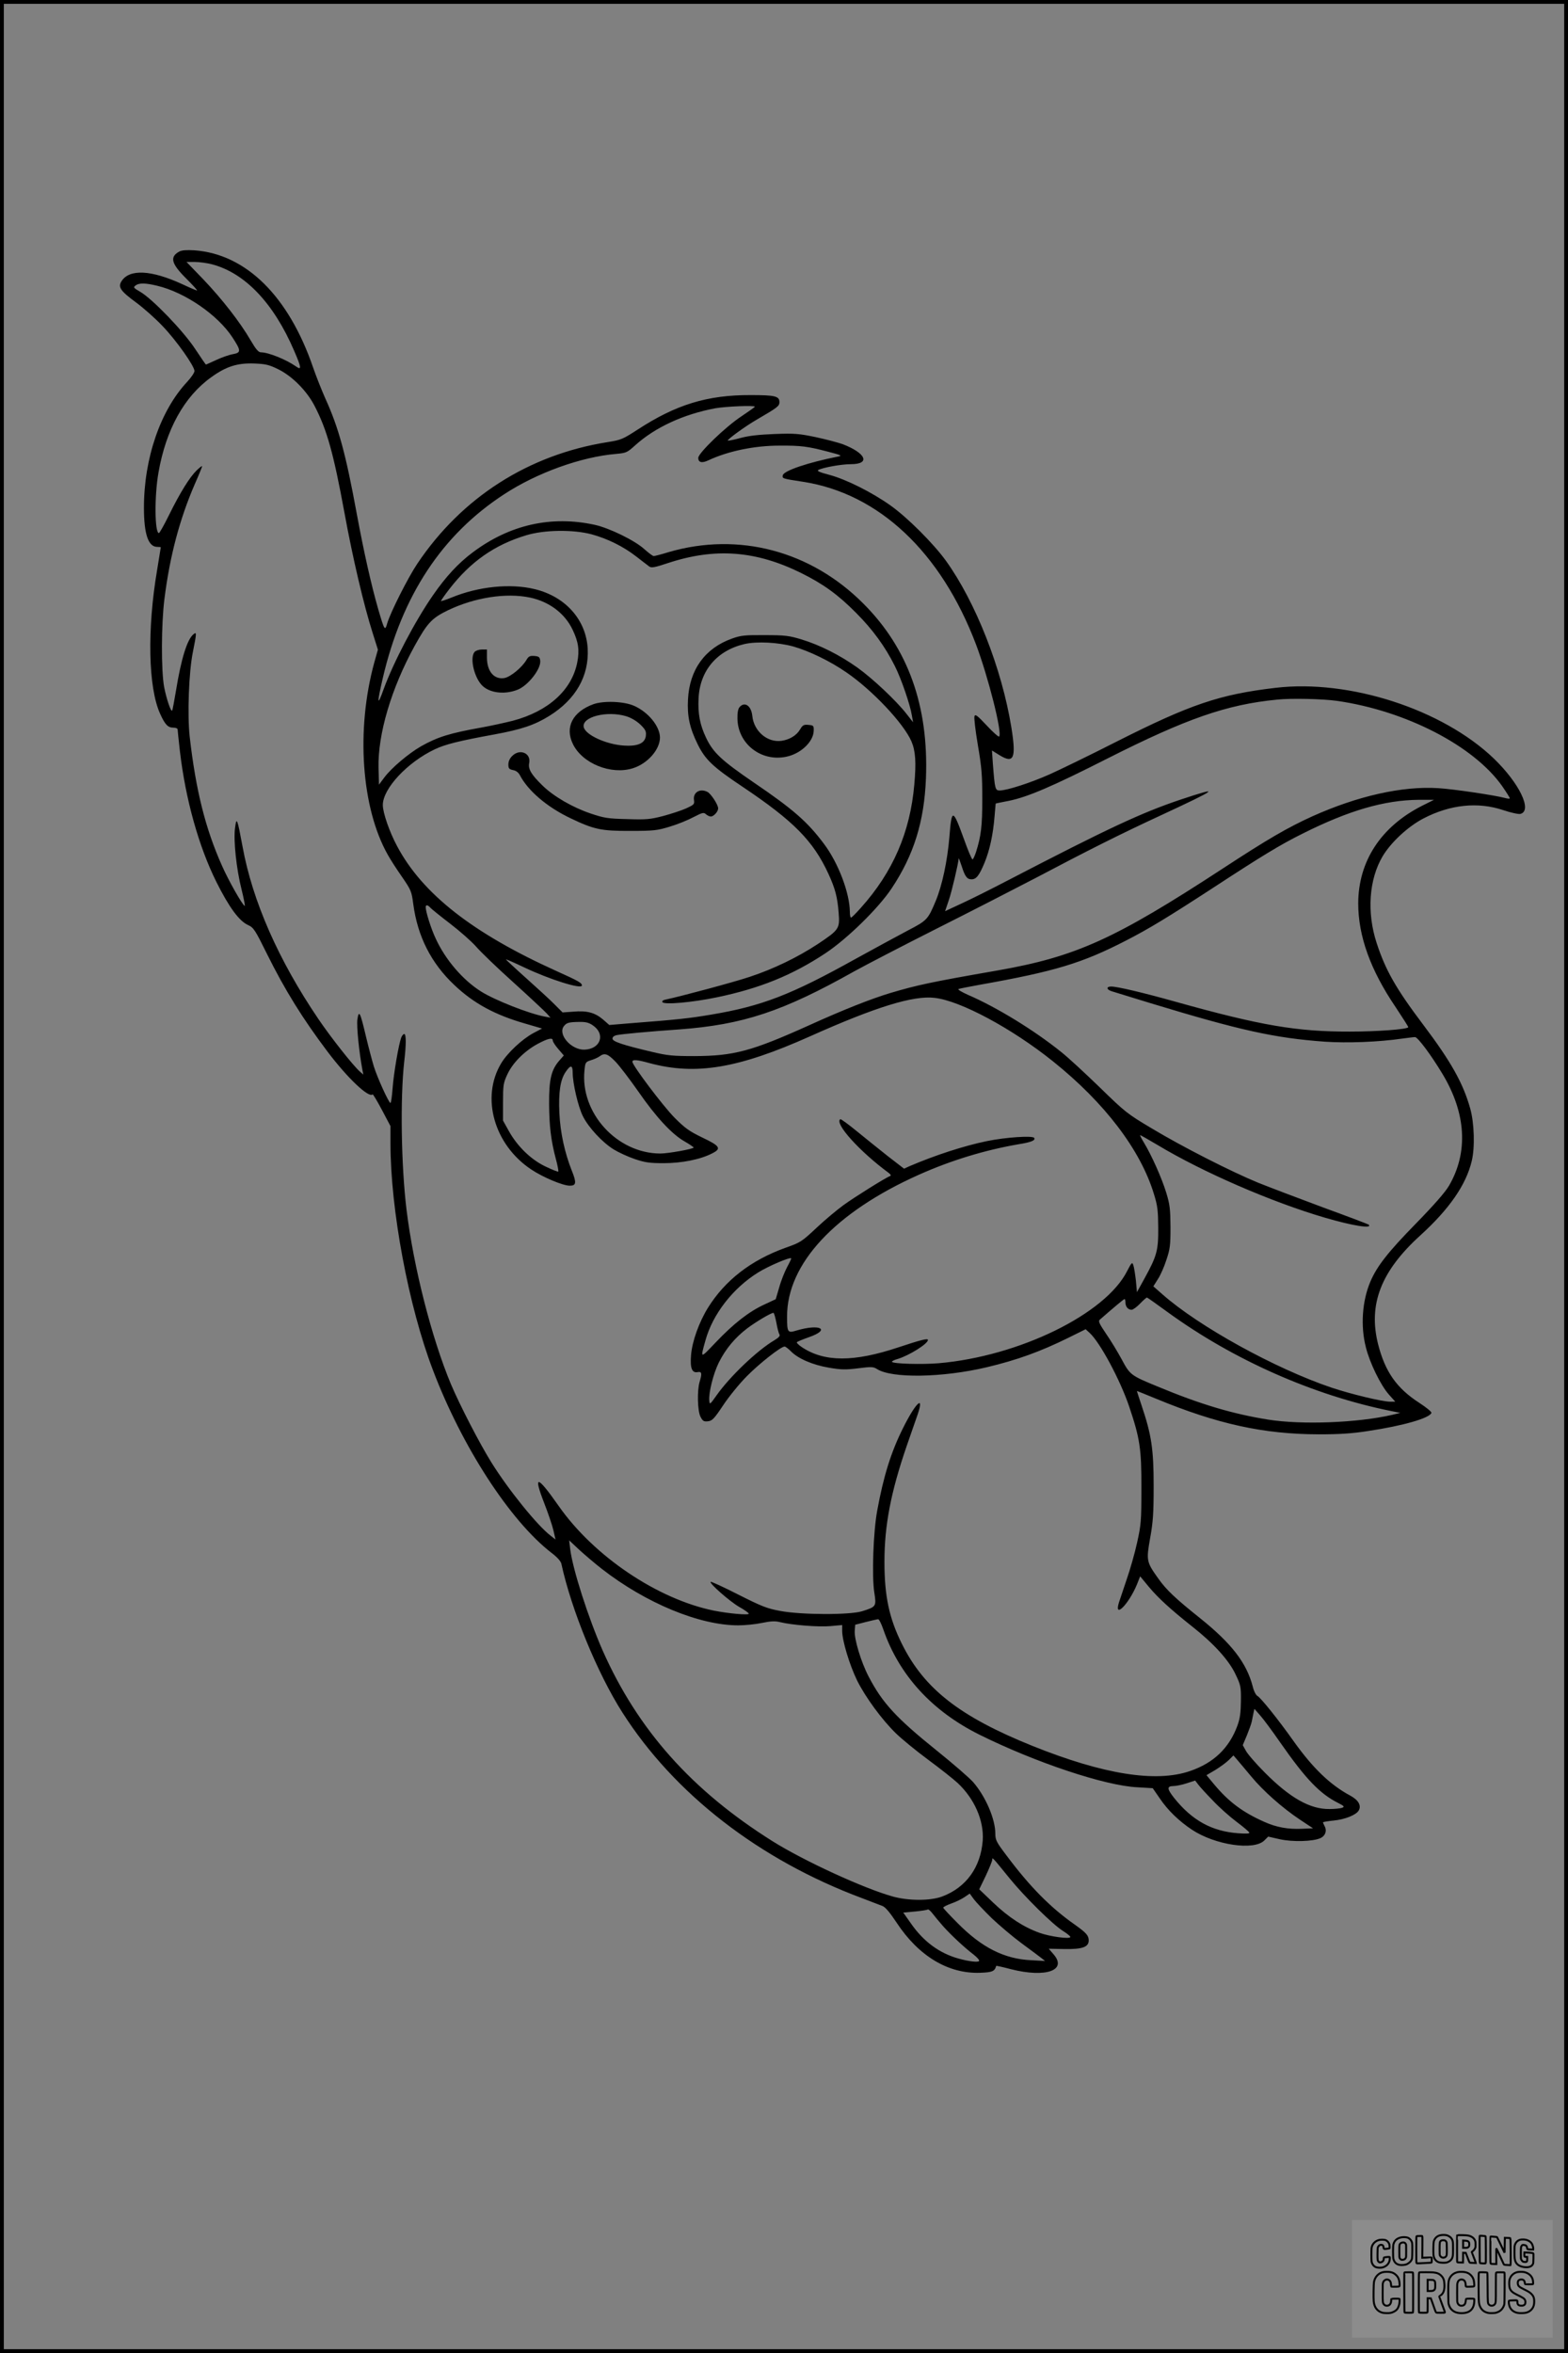 <?xml version="1.0" encoding="UTF-8"?>
<svg xmlns="http://www.w3.org/2000/svg" version="1.0" width="1024pt" height="1536pt" viewBox="0 0 1024 1536" preserveAspectRatio="xMidYMid meet">
  <rect x="0" y="0" width="1024" height="1536" fill="#808080" stroke="none"/>
  <g transform="translate(0.00 0.00) scale(1)">
    <g transform="translate(0,1536) scale(0.1,-0.1)" fill="#000000" stroke="none">
      <path d="M1171 13718 c-64 -35 -53 -79 45 -176 41 -41 73 -76 71 -78 -1 -2 -46 17 -99 42 -201 92 -342 99 -394 19 -25 -39 -8 -64 94 -139 49 -36 128 -106 175 -156 90 -94 207 -260 207 -292 0 -11 -22 -43 -48 -71 -175 -187 -282 -500 -282 -821 0 -172 28 -256 87 -256 12 0 23 -1 23 -3 0 -2 -11 -68 -24 -148 -66 -388 -58 -769 20 -939 32 -71 51 -90 86 -90 16 0 28 -5 28 -12 0 -7 7 -71 15 -143 37 -314 123 -621 238 -852 83 -166 149 -256 208 -282 35 -16 45 -31 122 -187 118 -238 234 -424 396 -639 130 -172 269 -304 294 -279 3 3 30 -43 61 -101 l56 -106 0 -112 c0 -433 118 -1064 277 -1480 190 -501 505 -986 775 -1194 37 -28 60 -54 64 -71 66 -303 236 -716 398 -970 339 -532 895 -963 1566 -1213 58 -22 118 -45 133 -51 19 -7 49 -43 92 -108 144 -219 337 -335 545 -328 81 3 95 9 106 45 0 2 45 -8 98 -22 226 -57 368 -7 276 98 l-31 36 103 -2 c116 -2 158 13 158 56 0 32 -16 50 -89 102 -159 111 -294 247 -448 453 -66 87 -73 101 -73 143 0 95 -64 243 -145 336 -25 28 -132 121 -238 206 -265 213 -355 311 -445 484 -49 94 -95 246 -90 299 l3 38 70 18 c39 10 75 18 80 18 6 0 21 -30 34 -68 103 -297 317 -531 626 -685 364 -181 821 -334 1032 -344 l101 -6 47 -68 c52 -77 125 -147 209 -203 151 -100 405 -138 473 -70 l25 25 75 -17 c85 -19 218 -15 266 7 32 14 44 48 28 77 -6 12 -11 23 -11 26 0 3 32 8 71 12 72 7 145 36 162 65 19 32 -1 68 -54 97 -133 71 -246 181 -371 356 -99 140 -214 283 -236 295 -10 5 -24 32 -31 62 -40 154 -138 281 -344 446 -159 127 -220 184 -273 259 -77 108 -79 117 -53 263 19 105 23 162 23 341 0 240 -14 333 -78 523 -18 53 -32 97 -31 97 1 0 58 -23 126 -51 399 -165 701 -231 1059 -232 140 0 219 5 327 22 227 34 400 84 411 118 2 7 -34 36 -80 66 -147 95 -222 202 -268 381 -66 261 18 478 276 712 188 171 298 329 335 484 22 88 17 251 -10 345 -46 164 -125 305 -306 545 -179 237 -247 357 -305 535 -65 199 -50 414 39 565 55 92 166 195 268 248 174 90 354 109 519 54 50 -17 101 -28 113 -25 80 21 -6 200 -174 362 -335 321 -943 518 -1425 461 -366 -43 -557 -108 -1040 -352 -173 -88 -369 -183 -436 -213 -124 -55 -278 -105 -325 -105 -30 0 -32 8 -45 173 l-6 88 50 -31 c93 -57 109 -20 77 180 -62 384 -233 819 -428 1090 -82 113 -251 282 -361 360 -119 85 -290 171 -399 200 -65 17 -84 26 -73 32 29 16 150 38 212 38 131 0 100 72 -54 131 -32 11 -111 32 -177 46 -106 22 -136 25 -265 20 -102 -4 -169 -11 -224 -26 -44 -12 -81 -19 -83 -17 -6 6 116 95 191 138 134 78 146 87 146 113 0 39 -28 46 -188 46 -283 1 -488 -62 -739 -226 -96 -62 -107 -67 -195 -81 -516 -82 -952 -360 -1243 -794 -61 -91 -175 -317 -196 -388 -15 -53 -18 -49 -59 91 -46 160 -94 374 -140 622 -72 392 -118 562 -206 755 -23 52 -59 142 -79 200 -160 467 -438 741 -775 766 -52 3 -82 1 -99 -8z m212 -83 c216 -56 404 -253 538 -565 48 -111 50 -129 12 -102 -64 45 -180 92 -229 92 -16 0 -33 20 -67 78 -69 119 -187 270 -308 397 l-111 115 54 0 c29 0 80 -7 111 -15z m-358 -140 c183 -43 398 -191 494 -339 56 -86 56 -98 2 -108 -24 -4 -73 -21 -109 -38 -35 -16 -66 -30 -67 -30 -2 0 -33 46 -71 103 -77 117 -279 326 -358 372 -45 26 -47 29 -30 42 23 17 64 16 139 -2z m791 -545 c91 -44 187 -141 237 -237 82 -157 125 -311 197 -703 53 -290 126 -602 184 -783 l34 -108 -24 -85 c-120 -438 -84 -948 88 -1253 17 -31 59 -96 94 -146 59 -86 62 -94 73 -177 28 -211 117 -386 268 -528 125 -119 265 -195 460 -251 l113 -33 -57 -30 c-74 -40 -169 -129 -210 -197 -134 -223 -46 -532 196 -693 76 -51 207 -106 252 -106 42 0 45 19 14 96 -47 118 -76 250 -82 379 -6 135 6 215 40 266 33 49 47 48 47 -3 0 -70 35 -220 66 -283 36 -74 129 -174 203 -219 31 -19 92 -47 136 -62 68 -23 97 -27 190 -27 117 0 239 24 316 64 62 31 52 48 -64 103 -87 42 -114 62 -182 130 -75 76 -275 341 -275 365 0 16 30 14 112 -9 302 -81 578 -35 1048 175 429 192 676 268 814 251 169 -19 505 -200 771 -413 339 -271 574 -580 661 -868 24 -77 27 -108 28 -220 1 -149 -9 -184 -91 -333 l-48 -87 -7 77 c-5 42 -12 87 -17 100 -7 21 -11 17 -40 -39 -141 -281 -707 -557 -1231 -602 -109 -9 -297 -4 -305 9 -2 4 15 13 38 19 75 23 197 99 197 124 0 12 -45 1 -195 -49 -289 -96 -480 -96 -627 1 -21 14 -37 29 -34 33 2 4 37 18 76 32 149 51 77 91 -80 44 -56 -17 -60 -12 -60 91 -1 345 313 682 862 927 211 94 431 161 653 199 80 13 109 25 99 41 -10 16 -188 4 -309 -21 -150 -31 -338 -92 -506 -164 l-35 -16 -105 81 c-57 45 -149 119 -204 164 -55 45 -103 80 -107 78 -41 -26 125 -210 315 -350 14 -11 18 -18 10 -21 -30 -11 -228 -135 -302 -188 -44 -32 -122 -97 -173 -145 -104 -97 -108 -100 -210 -136 -224 -81 -392 -211 -504 -390 -59 -95 -104 -221 -111 -310 -7 -85 6 -118 43 -111 27 5 30 -8 13 -63 -17 -57 -14 -192 6 -229 14 -27 21 -32 48 -29 28 3 40 15 100 105 37 56 107 142 155 190 83 84 222 193 246 193 6 0 24 -14 41 -31 47 -48 142 -89 248 -107 82 -14 110 -14 192 -4 85 11 98 10 121 -4 95 -63 428 -58 719 11 197 47 347 101 532 192 l113 56 26 -24 c68 -62 199 -306 258 -480 70 -207 81 -276 80 -534 0 -214 -2 -238 -28 -355 -15 -69 -46 -177 -68 -240 -21 -63 -44 -132 -51 -152 -33 -109 65 -9 118 119 l21 53 57 -69 c62 -74 141 -146 282 -258 140 -110 240 -220 283 -311 35 -73 37 -82 36 -177 -1 -76 -6 -114 -23 -160 -53 -145 -154 -243 -309 -296 -223 -77 -566 -22 -1027 163 -477 192 -709 373 -855 667 -83 167 -114 311 -114 536 0 238 42 455 145 755 28 80 60 173 72 207 45 132 -13 77 -97 -92 -78 -157 -126 -312 -167 -535 -26 -139 -36 -432 -19 -537 14 -90 12 -92 -80 -121 -81 -25 -397 -24 -535 2 -87 16 -121 30 -274 107 -96 49 -177 86 -180 83 -10 -10 126 -129 187 -164 34 -19 62 -39 62 -44 0 -11 -132 1 -228 20 -368 75 -784 355 -1014 684 -141 201 -167 206 -94 18 25 -64 52 -143 60 -177 l14 -61 -33 26 c-85 65 -272 295 -385 476 -78 125 -206 373 -265 512 -126 302 -243 759 -290 1138 -35 287 -42 730 -15 969 13 109 13 179 0 179 -6 0 -15 -11 -20 -24 -17 -47 -49 -234 -56 -330 -4 -53 -10 -96 -14 -96 -11 0 -87 168 -109 240 -11 36 -34 123 -51 194 -38 161 -46 176 -56 111 -6 -44 11 -213 33 -330 l6 -30 -23 20 c-44 39 -189 222 -272 345 -259 382 -429 767 -494 1124 -34 183 -39 198 -49 121 -11 -82 9 -269 43 -403 15 -61 24 -108 20 -106 -18 11 -105 165 -148 262 -109 244 -171 493 -211 842 -16 143 -6 424 21 555 25 126 25 132 3 114 -41 -34 -80 -161 -113 -364 -12 -71 -23 -132 -26 -134 -8 -9 -37 77 -52 154 -20 109 -19 411 2 576 35 279 99 519 197 746 27 61 49 115 49 119 0 5 -16 -8 -36 -27 -45 -44 -107 -143 -180 -291 -32 -65 -62 -118 -66 -118 -28 0 -30 243 -3 395 49 281 168 496 344 622 98 71 171 94 282 90 74 -3 96 -8 155 -37z m3114 -245 c0 -2 -39 -30 -87 -62 -104 -68 -283 -241 -283 -272 0 -30 24 -36 66 -16 128 60 300 96 464 96 141 1 185 -5 315 -39 93 -24 97 -27 65 -33 -192 -38 -353 -92 -358 -122 -4 -21 -4 -21 132 -42 494 -76 901 -458 1130 -1062 80 -212 173 -580 151 -601 -4 -4 -40 28 -81 72 -60 64 -75 76 -80 61 -4 -10 6 -94 22 -189 25 -145 29 -198 29 -351 0 -177 -8 -243 -41 -347 -9 -27 -19 -48 -23 -48 -5 0 -30 60 -56 133 -73 201 -80 201 -95 12 -13 -155 -47 -315 -89 -416 -51 -122 -57 -128 -182 -193 -63 -33 -215 -116 -339 -184 -424 -236 -614 -310 -950 -366 -137 -23 -206 -31 -528 -56 l-133 -11 -41 36 c-53 45 -105 59 -194 51 l-70 -5 -50 50 c-27 28 -111 105 -186 172 -75 67 -135 123 -134 124 2 2 54 -21 117 -51 168 -80 379 -146 379 -119 0 17 -19 28 -170 96 -544 246 -872 503 -1037 814 -50 93 -93 218 -93 268 0 107 160 279 340 364 68 32 154 54 390 97 174 32 261 61 356 120 173 107 261 260 252 439 -10 188 -144 340 -345 389 -159 39 -368 18 -545 -55 -37 -15 -68 -25 -68 -22 0 4 24 38 54 77 138 179 296 290 503 352 119 36 306 38 427 6 105 -29 206 -79 290 -144 38 -29 76 -59 86 -66 14 -10 34 -7 121 22 308 102 575 82 872 -65 143 -71 239 -140 357 -259 109 -109 190 -220 254 -348 42 -83 100 -253 111 -322 l8 -45 -43 55 c-67 86 -221 231 -322 303 -114 81 -245 147 -364 183 -79 24 -106 28 -239 28 -134 1 -157 -2 -216 -23 -175 -63 -276 -202 -286 -396 -6 -108 10 -186 64 -295 49 -99 99 -147 294 -277 331 -222 460 -352 559 -567 44 -96 59 -151 67 -257 8 -101 2 -109 -134 -200 -135 -89 -293 -165 -448 -216 -101 -34 -452 -128 -548 -148 -17 -3 -25 -10 -21 -17 12 -18 195 -2 357 32 279 58 491 144 707 287 142 94 346 293 433 424 145 218 213 436 224 720 18 470 -116 846 -408 1138 -343 345 -815 470 -1272 337 -48 -15 -92 -26 -98 -26 -6 0 -34 21 -62 46 -63 57 -228 137 -323 158 -284 62 -556 1 -797 -180 -94 -70 -176 -159 -259 -279 -117 -168 -260 -441 -323 -615 -42 -117 -44 -94 -6 70 126 543 388 940 794 1204 214 140 503 244 731 263 66 6 72 9 124 56 131 118 316 203 524 242 70 12 258 20 258 10z m-1468 -1246 c126 -27 228 -104 278 -211 38 -79 45 -134 30 -211 -35 -181 -188 -320 -421 -382 -52 -13 -143 -33 -204 -44 -207 -37 -286 -61 -396 -123 -80 -46 -193 -141 -239 -203 l-35 -47 -3 110 c-5 219 83 518 236 796 83 150 112 181 217 232 175 84 381 116 537 83z m1718 -319 c103 -29 242 -96 347 -169 170 -116 374 -333 425 -450 27 -63 32 -137 19 -282 -27 -311 -139 -571 -349 -805 -31 -35 -60 -64 -64 -64 -5 0 -8 17 -8 38 -1 122 -75 318 -168 442 -109 146 -202 227 -461 403 -209 143 -264 194 -310 291 -40 84 -54 157 -49 256 8 182 120 314 301 356 81 18 218 11 317 -16z m3550 -355 c450 -64 896 -294 1081 -558 27 -39 49 -74 49 -78 0 -4 -14 -3 -32 2 -62 17 -334 58 -435 64 -235 15 -527 -51 -823 -184 -163 -74 -293 -150 -585 -341 -706 -461 -958 -575 -1470 -665 -437 -76 -524 -95 -700 -147 -126 -38 -306 -109 -529 -210 -379 -171 -494 -201 -751 -202 -140 0 -174 3 -275 27 -195 46 -260 68 -260 87 0 11 10 19 28 23 35 7 217 24 407 37 418 31 677 117 1145 380 80 44 321 169 535 277 215 108 507 258 651 333 337 178 556 288 818 409 375 174 395 191 125 101 -256 -86 -474 -188 -1129 -528 -96 -50 -227 -116 -292 -146 l-116 -54 24 71 c20 58 62 238 65 274 0 4 8 -18 19 -50 22 -69 35 -87 65 -87 31 0 50 25 85 109 34 84 55 181 65 301 4 47 7 85 8 85 1 1 39 8 84 17 124 25 285 94 648 278 513 259 776 351 1105 383 93 10 296 5 390 -8z m555 -686 c-267 -136 -414 -361 -415 -636 0 -212 79 -434 244 -677 47 -71 85 -130 83 -132 -13 -14 -204 -28 -382 -28 -344 -1 -581 39 -1135 194 -214 60 -383 100 -423 100 -34 0 -32 -20 4 -31 13 -4 128 -39 254 -78 586 -178 809 -227 1137 -251 148 -10 353 -2 503 20 39 5 77 10 86 10 18 0 105 -117 179 -240 155 -257 170 -512 43 -730 -26 -44 -97 -125 -220 -251 -179 -183 -251 -275 -294 -376 -53 -125 -65 -289 -29 -428 25 -101 96 -247 150 -308 l42 -47 -32 0 c-53 0 -256 49 -385 92 -367 124 -865 398 -1105 610 l-58 51 29 46 c17 25 42 82 56 126 24 71 27 95 27 215 -1 117 -4 147 -28 225 -29 95 -96 245 -146 327 -16 26 -27 48 -24 48 3 0 54 -29 113 -64 294 -177 745 -373 1094 -475 181 -53 313 -74 285 -45 -4 3 -138 54 -300 113 -161 60 -351 132 -423 161 -175 72 -494 234 -695 355 -158 94 -173 106 -335 264 -94 91 -208 197 -255 234 -175 141 -421 292 -609 373 -42 19 -69 35 -61 38 8 3 69 15 135 27 496 88 673 142 960 290 148 76 273 152 565 342 320 209 439 282 588 356 302 151 533 218 757 220 l100 0 -80 -40z m-6475 -664 c7 -8 65 -55 129 -104 64 -49 140 -116 170 -150 29 -34 139 -140 245 -235 105 -95 202 -186 216 -201 l25 -28 -38 7 c-102 19 -326 107 -416 164 -119 75 -232 207 -295 344 -31 65 -66 177 -66 207 0 16 15 14 30 -4z m1061 -768 c85 -57 52 -155 -54 -159 -86 -3 -177 100 -134 154 17 22 33 26 98 27 43 1 64 -4 90 -22z m-261 -100 c0 -7 16 -32 36 -55 l36 -42 -30 -34 c-52 -60 -67 -123 -66 -281 1 -147 12 -241 45 -364 11 -40 17 -76 15 -79 -3 -2 -40 12 -81 32 -95 44 -185 131 -241 231 l-39 70 0 120 c0 111 2 125 28 181 35 76 111 152 197 199 69 37 100 44 100 22z m410 -138 c27 -28 93 -115 147 -192 117 -169 220 -280 302 -327 33 -19 61 -38 61 -41 0 -9 -166 -39 -217 -39 -283 0 -525 265 -496 543 5 52 7 55 42 66 20 6 45 17 56 25 33 25 54 18 105 -35z m1121 -1339 c-16 -30 -40 -89 -52 -133 l-23 -78 -75 -35 c-100 -46 -200 -124 -317 -247 -103 -108 -101 -109 -67 13 47 171 180 342 345 444 66 41 206 101 215 92 2 -1 -10 -27 -26 -56z m2484 -295 c429 -312 953 -544 1460 -646 l60 -12 -54 -13 c-224 -52 -589 -66 -809 -31 -231 37 -441 99 -722 216 -175 72 -180 75 -235 178 -26 48 -72 124 -102 167 -43 64 -52 81 -41 91 88 77 157 135 162 135 3 0 6 -10 6 -23 0 -27 17 -47 40 -47 9 0 34 18 55 40 21 22 42 40 45 40 3 0 64 -43 135 -95z m-2555 -68 c6 -35 15 -70 20 -77 6 -10 -3 -21 -33 -39 -112 -66 -290 -236 -377 -359 -44 -62 -45 -63 -48 -35 -5 50 26 175 62 248 45 90 105 162 186 224 59 44 155 101 171 101 4 0 12 -28 19 -63z m-1139 -1609 c287 -223 637 -368 890 -368 44 0 114 7 156 16 58 12 86 13 117 5 77 -19 251 -33 329 -26 l77 7 0 -38 c0 -64 48 -222 97 -323 54 -109 163 -258 255 -347 35 -34 128 -111 208 -170 80 -59 167 -128 194 -153 110 -103 172 -245 164 -374 -13 -176 -108 -308 -265 -367 -77 -29 -219 -29 -323 0 -190 53 -581 233 -785 361 -527 331 -879 726 -1109 1244 -94 214 -195 528 -212 661 l-7 59 65 -61 c36 -33 103 -90 149 -126z m4432 -1136 c165 -236 257 -332 377 -392 39 -20 42 -24 25 -31 -11 -4 -48 -8 -82 -8 -127 -2 -258 72 -423 238 -58 58 -114 123 -124 143 l-20 36 27 64 c14 35 29 75 32 91 3 15 8 39 11 55 l6 27 36 -41 c21 -23 81 -104 135 -182z m-193 -217 c78 -95 205 -207 319 -283 l86 -57 -73 -3 c-92 -4 -167 10 -245 45 -142 63 -233 131 -329 246 l-49 59 58 34 c32 20 72 49 88 65 l30 30 25 -29 c14 -16 54 -64 90 -107z m-250 -158 c41 -44 111 -106 155 -139 44 -33 82 -65 84 -71 2 -7 -22 -8 -75 -4 -171 13 -299 84 -416 230 -47 60 -49 77 -5 78 17 0 57 8 87 18 l55 18 20 -26 c10 -14 53 -61 95 -104z m-1328 -507 c100 -123 283 -303 350 -345 27 -17 48 -34 48 -39 0 -16 -133 2 -202 27 -105 38 -201 101 -301 196 l-92 88 43 89 c23 49 42 96 42 104 0 18 -1 19 112 -120z m-115 -262 c50 -47 137 -121 194 -163 57 -42 115 -85 129 -96 l25 -20 -90 5 c-176 8 -323 82 -482 243 -51 51 -93 96 -93 100 0 5 24 17 52 27 29 10 68 29 87 42 l34 23 27 -37 c15 -20 68 -76 117 -124z m-317 -53 c54 -60 139 -139 198 -184 23 -18 40 -37 36 -42 -6 -10 -67 -3 -135 16 -125 35 -228 111 -310 229 l-50 71 77 7 c42 4 79 10 83 13 3 4 17 -8 31 -26 14 -18 45 -56 70 -84z"></path>
      <path d="M3875 10763 c-135 -49 -187 -150 -134 -259 61 -128 250 -204 392 -159 96 30 177 122 177 201 -1 73 -76 165 -168 206 -66 30 -200 35 -267 11z m213 -78 c33 -10 67 -30 93 -54 34 -33 40 -45 37 -73 -5 -49 -51 -71 -143 -65 -116 7 -253 70 -263 121 -13 66 150 108 276 71z"></path>
      <path d="M3345 10425 c-16 -15 -25 -36 -25 -55 0 -26 4 -31 30 -37 20 -3 36 -16 45 -33 53 -102 177 -208 330 -281 154 -74 202 -84 395 -83 151 0 173 3 255 28 50 15 119 43 154 62 58 30 67 32 81 19 9 -8 23 -15 32 -15 19 0 48 32 48 53 0 24 -46 94 -69 107 -49 26 -96 -2 -89 -52 4 -28 1 -31 -51 -55 -31 -14 -99 -36 -151 -50 -85 -22 -110 -24 -235 -20 -126 3 -150 7 -239 37 -118 40 -242 112 -314 183 -73 71 -94 107 -86 146 13 65 -62 96 -111 46z"></path>
      <path d="M3099 11104 c-33 -40 -1 -173 54 -223 51 -46 146 -56 228 -23 69 28 153 136 147 189 -3 24 -8 28 -38 31 -30 2 -38 -2 -52 -26 -29 -49 -103 -110 -143 -118 -67 -12 -115 42 -115 134 l0 52 -34 0 c-18 0 -39 -7 -47 -16z"></path>
      <path d="M4829 10743 c-9 -10 -14 -38 -13 -75 3 -164 155 -282 318 -248 95 19 178 98 180 169 1 34 -1 36 -34 39 -30 3 -38 -1 -54 -28 -23 -40 -68 -68 -122 -76 -92 -13 -181 62 -191 163 -7 67 -51 96 -84 56z"></path>
    </g>
  </g>
  <rect x="0.0" y="0.0" width="1024.0" height="1536.0" fill="none" stroke="black" stroke-width="5"></rect>
  <g transform="translate(882.93 1449.20) scale(0.128)" opacity="1.0">
    <rect x="0" y="0" width="1024.0" height="600.0" fill="white" fill-opacity="0.1"></rect>
    <g transform="translate(0,650) scale(0.1,-0.1)" stroke="none">
      <path fill="none" stroke="#000000" stroke-width="100" d="M4491 5720 c-164 -43 -269 -147 -319 -315 -19 -65 -29 -577 -13 -693 25 -190 116 -310 276 -367 63 -23 284 -32 370 -16 122 22 249 110 294 205 51 104 56 150 56 496 0 341 -4 385 -48 478 -46 100 -156 184 -282 217 -83 21 -241 19 -334 -5z m270 -273 c19 -12 43 -40 54 -62 18 -37 20 -64 23 -320 5 -339 -1 -384 -56 -436 -87 -82 -235 -56 -289 51 -22 43 -23 53 -23 335 0 314 7 370 52 412 34 32 66 42 139 42 53 1 73 -4 100 -22z"></path>
      <path fill="none" stroke="#000000" stroke-width="100" d="M5367 5723 c-4 -3 -7 -311 -7 -683 0 -618 1 -679 17 -691 12 -10 51 -14 152 -14 l136 0 3 248 2 248 67 -3 67 -3 34 -85 c18 -47 58 -152 89 -235 30 -82 63 -158 73 -168 14 -15 40 -19 165 -24 l148 -6 -5 34 c-4 19 -49 143 -102 276 -53 133 -96 246 -96 251 0 6 15 19 33 31 53 33 104 92 134 156 27 57 28 67 27 195 0 115 -4 144 -23 193 -31 80 -76 135 -148 183 -83 56 -166 82 -303 94 -129 11 -453 14 -463 3z m541 -300 c55 -27 77 -73 77 -163 0 -61 -4 -82 -23 -111 -34 -55 -73 -69 -191 -69 l-101 0 0 187 0 186 101 -6 c66 -4 114 -12 137 -24z"></path>
      <path fill="none" stroke="#000000" stroke-width="100" d="M6514 5685 c-4 -9 -5 -320 -2 -690 3 -511 7 -678 16 -687 19 -19 273 -30 291 -13 11 11 13 126 12 675 -1 364 -6 672 -11 685 -11 28 -27 31 -187 40 -99 6 -114 5 -119 -10z"></path>
      <path fill="none" stroke="#000000" stroke-width="100" d="M3355 5683 c-27 -3 -55 -9 -62 -15 -10 -8 -13 -150 -13 -683 0 -592 2 -674 15 -685 12 -10 52 -11 173 -6 362 15 578 29 590 38 8 7 12 46 12 129 0 108 -2 119 -20 129 -11 6 -24 9 -28 7 -4 -3 -103 -8 -221 -12 l-214 -7 5 545 c4 384 2 549 -5 556 -11 11 -120 12 -232 4z"></path>
      <path fill="none" stroke="#000000" stroke-width="100" d="M7067 5654 c-4 -4 -7 -310 -7 -680 0 -625 1 -673 18 -692 15 -18 31 -21 152 -24 l134 -3 -3 400 c-2 277 1 397 8 390 11 -11 153 -311 251 -530 96 -215 128 -281 142 -292 7 -6 82 -14 165 -17 l153 -7 11 28 c14 34 3 1333 -11 1347 -5 5 -70 11 -144 14 l-136 5 -1 -54 c-1 -30 -5 -200 -8 -379 l-6 -325 -73 150 c-40 83 -123 256 -184 385 -61 129 -117 242 -125 252 -11 12 -40 18 -121 22 -59 4 -130 9 -157 12 -28 3 -54 2 -58 -2z"></path>
      <path fill="none" stroke="#000000" stroke-width="100" d="M2507 5614 c-220 -49 -342 -159 -394 -357 -24 -91 -24 -641 0 -740 57 -233 232 -339 510 -310 56 6 127 21 158 33 76 29 187 114 226 174 64 95 67 114 71 505 2 232 -1 371 -8 404 -27 126 -116 235 -228 278 -74 29 -236 35 -335 13z m191 -281 c15 -11 36 -35 47 -54 19 -32 20 -52 20 -349 0 -309 0 -316 -23 -362 -31 -62 -75 -89 -155 -95 -53 -4 -67 -2 -97 19 -19 13 -44 41 -55 63 -19 37 -20 60 -20 350 0 337 2 351 60 405 54 51 169 63 223 23z"></path>
      <path fill="none" stroke="#000000" stroke-width="100" d="M8568 5491 c-133 -43 -219 -134 -262 -280 -13 -45 -16 -107 -16 -343 0 -320 9 -395 60 -506 73 -156 258 -255 506 -269 191 -11 324 47 376 165 19 42 22 70 26 288 4 209 3 242 -11 256 -19 18 -186 38 -347 41 l-105 2 -3 -95 c-1 -52 2 -102 7 -109 6 -10 33 -16 75 -19 l66 -4 0 -105 c0 -98 -1 -105 -26 -130 -23 -23 -31 -25 -99 -21 -64 3 -79 7 -112 34 -21 16 -49 52 -63 80 -25 49 -25 51 -25 324 0 303 6 348 56 402 28 29 32 30 99 26 105 -6 152 -50 167 -158 8 -53 9 -54 48 -62 22 -5 90 -10 150 -11 l110 -2 3 43 c4 52 -30 180 -66 245 -53 99 -179 183 -317 212 -96 20 -226 18 -297 -4z"></path>
      <path fill="none" stroke="#000000" stroke-width="100" d="M1390 5484 c-203 -45 -359 -207 -390 -404 -13 -83 -13 -616 0 -694 20 -123 100 -235 203 -281 98 -45 271 -51 387 -13 211 67 340 238 340 451 0 54 -3 69 -17 74 -24 9 -264 -15 -280 -28 -7 -7 -13 -31 -13 -60 0 -56 -13 -95 -43 -128 -31 -34 -95 -61 -144 -61 -35 0 -48 6 -77 35 -52 52 -58 99 -54 423 3 257 5 280 24 323 42 89 120 132 202 109 53 -14 72 -42 81 -120 11 -90 15 -92 150 -79 62 6 125 15 138 20 25 9 25 10 21 107 -3 82 -9 106 -33 155 -33 68 -97 130 -163 160 -60 27 -235 33 -332 11z"></path>
      <path fill="none" stroke="#000000" stroke-width="100" d="M1600 3845 c-239 -44 -424 -235 -476 -495 -22 -109 -33 -831 -15 -1000 31 -300 174 -492 425 -572 45 -15 100 -21 211 -25 181 -6 263 8 380 66 147 73 214 152 266 311 26 78 32 117 37 219 4 98 2 125 -9 132 -22 14 -393 11 -407 -3 -7 -7 -12 -39 -12 -73 0 -169 -84 -275 -217 -275 -68 0 -110 18 -150 64 -65 73 -68 99 -68 606 0 446 1 456 22 515 78 208 337 201 392 -11 6 -23 13 -75 16 -115 3 -41 10 -78 15 -83 10 -10 289 -10 357 0 63 9 67 18 60 147 -12 210 -62 331 -181 445 -86 82 -165 123 -280 146 -94 19 -261 20 -366 1z"></path>
      <path fill="none" stroke="#000000" stroke-width="100" d="M5376 3840 c-151 -39 -268 -118 -350 -237 -106 -157 -118 -245 -114 -863 4 -463 5 -477 27 -550 33 -106 72 -178 131 -243 123 -135 290 -197 526 -197 326 0 528 127 610 384 34 106 48 339 20 349 -29 12 -386 9 -400 -2 -7 -6 -16 -44 -20 -85 -17 -192 -81 -266 -226 -266 -93 1 -163 55 -197 152 -16 48 -18 92 -18 503 0 437 1 452 22 520 26 81 57 119 121 147 78 35 188 8 237 -56 30 -40 55 -133 55 -206 0 -92 6 -95 157 -92 70 1 161 5 201 8 87 8 88 9 78 158 -12 189 -62 314 -170 422 -76 76 -130 109 -241 144 -102 33 -337 38 -449 10z"></path>
      <path fill="none" stroke="#000000" stroke-width="100" d="M8441 3845 c-204 -45 -357 -196 -406 -402 -24 -99 -17 -331 13 -416 47 -137 141 -225 342 -323 334 -162 396 -203 438 -284 19 -37 23 -57 20 -116 -3 -59 -8 -77 -30 -107 -39 -50 -98 -70 -190 -65 -137 7 -187 57 -188 185 0 95 4 94 -223 86 -106 -3 -198 -10 -204 -16 -17 -13 -17 -107 1 -200 44 -226 196 -375 436 -423 103 -20 339 -15 435 10 199 53 340 189 391 377 21 78 28 222 15 311 -16 115 -56 191 -145 276 -85 81 -145 117 -386 235 -250 122 -298 173 -301 319 -3 109 52 167 164 175 115 8 183 -49 194 -164 3 -32 10 -64 16 -70 10 -14 340 -17 387 -4 24 7 25 9 22 92 -5 150 -54 269 -153 369 -69 70 -189 133 -297 155 -90 18 -265 18 -351 0z"></path>
      <path fill="none" stroke="#000000" stroke-width="100" d="M2710 3833 c-14 -2 -29 -9 -35 -14 -7 -7 -9 -354 -7 -1017 3 -910 5 -1008 20 -1019 20 -16 384 -18 413 -3 19 10 19 32 19 1019 0 923 -1 1010 -16 1022 -13 10 -61 14 -193 16 -97 1 -187 -1 -201 -4z"></path>
      <path fill="none" stroke="#000000" stroke-width="100" d="M3455 3833 c-47 -12 -45 32 -45 -1034 0 -987 0 -1009 19 -1019 12 -6 98 -10 210 -10 159 0 192 3 205 16 14 13 16 61 16 370 l0 355 81 -3 82 -3 88 -245 c49 -135 105 -292 124 -350 20 -58 45 -113 57 -122 18 -16 45 -18 229 -18 184 0 210 2 216 16 7 19 16 -7 -153 448 -74 197 -134 362 -134 366 0 4 23 22 50 40 162 104 228 273 217 560 -8 225 -46 336 -153 450 -104 110 -219 160 -413 179 -101 11 -657 13 -696 4z m721 -409 c64 -48 69 -61 72 -231 4 -176 -7 -223 -59 -267 -43 -36 -89 -46 -216 -46 l-113 0 0 286 0 286 144 -4 c127 -3 148 -5 172 -24z"></path>
      <path fill="none" stroke="#000000" stroke-width="100" d="M6510 3834 c-51 -11 -50 7 -50 -683 1 -672 7 -842 35 -951 45 -175 148 -311 289 -380 117 -58 200 -73 376 -68 124 4 156 9 225 32 108 37 176 79 246 153 61 66 117 169 140 258 9 37 13 248 16 831 4 727 3 782 -13 795 -13 11 -57 14 -204 14 -171 0 -190 -2 -209 -19 -21 -19 -21 -19 -21 -746 0 -782 0 -782 -52 -861 -64 -95 -228 -106 -302 -19 -61 73 -60 64 -66 877 -4 562 -8 745 -17 754 -13 13 -341 23 -393 13z"></path>
    </g>
  </g>
</svg>
